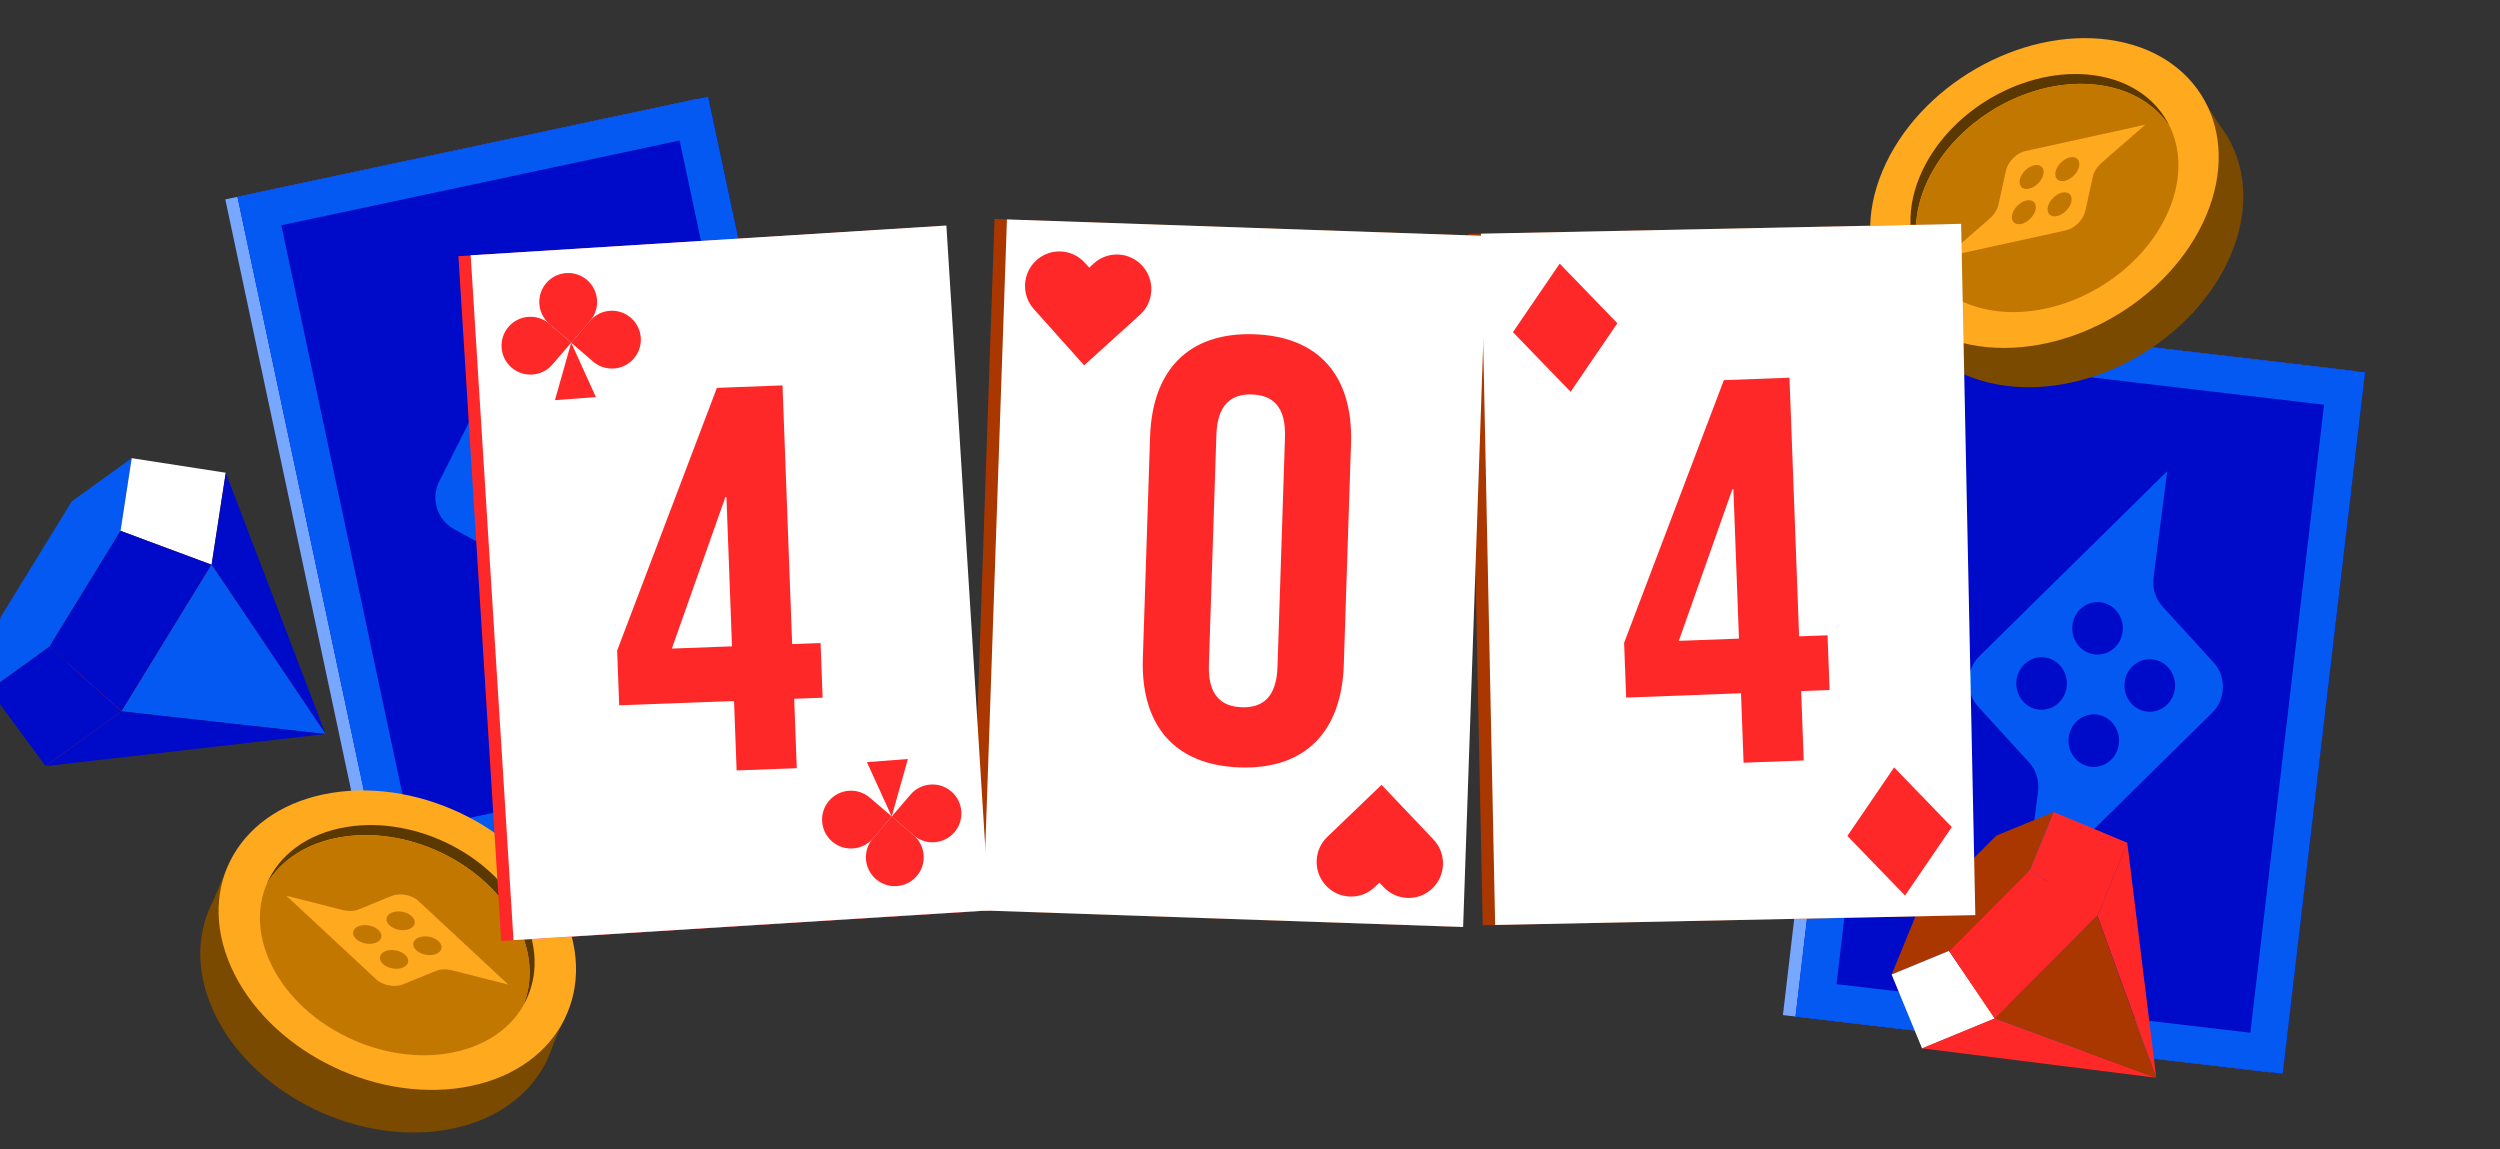 <svg width="609" height="280" viewBox="0 0 609 280" fill="none" xmlns="http://www.w3.org/2000/svg">
<rect x="0" y="0" width="609" height="280" fill="#333333" stroke="none"/>
<g clip-path="url(#clip0_582_24901)">
<rect x="454.379" y="76.403" width="119.501" height="172.04" transform="rotate(6.695 454.379 76.403)" fill="#78A7FF"/>
<rect x="457.449" y="76.763" width="119.501" height="172.04" transform="rotate(6.695 457.449 76.763)" fill="#000AC9"/>
<path d="M576.135 90.696L556.077 261.563L437.391 247.63L457.449 76.763L576.135 90.696ZM447.379 239.741L548.188 251.575L566.147 98.585L465.339 86.751L447.379 239.741Z" fill="#0559F3"/>
<path fill-rule="evenodd" clip-rule="evenodd" d="M539.216 161.357L526.807 147.771C525.065 145.864 524.25 143.275 524.597 140.664L527.93 114.784L482.176 159.852C478.834 163.144 478.689 168.643 481.853 172.107L494.263 185.693C496.004 187.6 496.819 190.189 496.472 192.8L493.14 218.68L538.893 173.612C542.235 170.32 542.38 164.821 539.216 161.357ZM501.805 162.084C504.146 164.647 504.039 168.7 501.566 171.136C499.092 173.572 495.19 173.469 492.848 170.906C490.507 168.343 490.614 164.29 493.087 161.854C495.56 159.417 499.463 159.52 501.805 162.084ZM515.204 157.702C517.677 155.266 517.784 151.213 515.443 148.65C513.102 146.087 509.199 145.984 506.725 148.42C504.252 150.856 504.145 154.909 506.486 157.472C508.828 160.035 512.731 160.138 515.204 157.702ZM514.522 176.007C516.864 178.57 516.757 182.623 514.283 185.059C511.81 187.495 507.907 187.392 505.566 184.829C503.225 182.266 503.332 178.213 505.805 175.777C508.278 173.341 512.181 173.444 514.522 176.007ZM527.921 171.626C530.394 169.189 530.501 165.137 528.16 162.573C525.819 160.01 521.916 159.907 519.443 162.343C516.97 164.779 516.863 168.832 519.204 171.396C521.545 173.959 525.448 174.062 527.921 171.626Z" fill="#0559F3"/>
<rect x="54.883" y="48.573" width="117.209" height="168.74" transform="rotate(-12.018 54.883 48.573)" fill="#78A7FF"/>
<rect x="57.848" y="47.941" width="117.209" height="168.74" transform="rotate(-12.018 57.848 47.941)" fill="#000AC9"/>
<path d="M172.488 23.537L207.622 188.579L92.982 212.983L57.848 47.941L172.488 23.537ZM99.91 202.307L196.945 181.65L165.559 34.214L68.524 54.87L99.91 202.307Z" fill="#0559F3"/>
<path fill-rule="evenodd" clip-rule="evenodd" d="M160.425 100.797L144.621 92.08C142.403 90.857 140.831 88.708 140.332 86.174L135.284 61.083L106.962 117.347C104.893 121.457 106.489 126.611 110.518 128.833L126.322 137.55C128.539 138.773 130.111 140.922 130.611 143.457L135.659 168.547L163.98 112.283C166.049 108.173 164.454 103.019 160.425 100.797ZM125.899 113.244C128.88 114.889 130.056 118.687 128.525 121.728C126.994 124.77 123.336 125.902 120.355 124.258C117.373 122.613 116.197 118.815 117.728 115.773C119.259 112.732 122.917 111.6 125.899 113.244ZM136.967 104.957C138.498 101.916 137.322 98.117 134.341 96.473C131.359 94.829 127.701 95.961 126.17 99.002C124.639 102.044 125.815 105.842 128.797 107.487C131.778 109.131 135.437 107.999 136.967 104.957ZM142.094 122.177C145.076 123.821 146.252 127.62 144.721 130.661C143.19 133.702 139.532 134.835 136.55 133.19C133.569 131.546 132.393 127.747 133.924 124.706C135.455 121.665 139.113 120.532 142.094 122.177ZM153.163 113.89C154.694 110.849 153.518 107.05 150.536 105.406C147.555 103.761 143.897 104.894 142.366 107.935C140.835 110.976 142.011 114.775 144.992 116.419C147.974 118.064 151.632 116.931 153.163 113.89Z" fill="#0559F3"/>
<path d="M51.822 245.932C60.635 265.749 85.911 278.895 108.277 275.293C130.643 271.691 141.63 252.707 132.817 232.889C124.004 213.072 98.728 199.926 76.362 203.528C53.995 207.129 43.008 226.114 51.822 245.932Z" fill="#794A00"/>
<path d="M138.357 245.829L132.724 259.345L50.297 223.463L55.317 211.335L138.357 245.829Z" fill="#794A00"/>
<path d="M56.286 235.545C65.1 255.363 90.376 268.508 112.742 264.906C135.108 261.305 146.095 242.32 137.282 222.502C128.469 202.685 103.193 189.539 80.826 193.141C58.46 196.743 47.473 215.728 56.286 235.545Z" fill="#FFA91F"/>
<path d="M127.413 245.046C129.683 239.579 129.626 233.088 126.678 226.457C119.901 211.219 100.476 201.117 83.293 203.884C74.732 205.262 68.34 209.578 64.924 215.431C67.886 208.339 74.816 203 84.516 201.439C101.698 198.672 121.123 208.774 127.894 223.999C131.291 231.638 130.865 239.129 127.407 245.033L127.413 245.046Z" fill="#5A3800"/>
<path d="M109.052 256.607C91.854 259.377 72.429 249.274 65.658 234.05C62.71 227.419 62.632 220.917 64.932 215.445C68.347 209.591 74.74 205.276 83.301 203.897C100.499 201.128 119.909 211.233 126.685 226.471C129.634 233.101 129.705 239.59 127.421 245.06C124.012 250.927 117.613 255.229 109.052 256.607Z" fill="#C17700"/>
<path d="M110.083 236.365C108.697 236.01 107.264 236.074 106.152 236.529L98.221 239.777C96.199 240.604 93.251 240.066 91.652 238.578L69.758 218.2L83.496 221.681C84.881 222.036 86.314 221.973 87.427 221.517L95.357 218.27C97.379 217.442 100.327 217.98 101.926 219.468L123.82 239.846L110.083 236.365ZM91.606 229.63C93.102 229.018 93.356 227.628 92.172 226.526C90.989 225.425 88.817 225.029 87.321 225.641C85.824 226.254 85.571 227.644 86.754 228.745C87.938 229.846 90.11 230.243 91.606 229.63ZM99.733 226.301C101.229 225.688 101.482 224.299 100.299 223.198C99.115 222.096 96.943 221.7 95.447 222.312C93.951 222.925 93.697 224.314 94.88 225.415C96.064 226.517 98.237 226.913 99.733 226.301ZM98.132 235.703C99.628 235.091 99.881 233.702 98.698 232.6C97.514 231.499 95.342 231.102 93.846 231.715C92.35 232.327 92.097 233.716 93.28 234.818C94.463 235.919 96.635 236.316 98.132 235.703ZM106.258 232.375C107.754 231.763 108.007 230.374 106.824 229.272C105.641 228.171 103.468 227.774 101.972 228.387C100.476 229 100.223 230.389 101.406 231.49C102.589 232.592 104.762 232.988 106.258 232.375Z" fill="#FFA91F"/>
<path d="M486.35 93.622C507.662 97.647 532.852 84.338 542.613 63.894C552.374 43.45 543.01 23.615 521.698 19.589C500.386 15.564 475.196 28.874 465.435 49.318C455.674 69.761 465.038 89.597 486.35 93.622Z" fill="#794A00"/>
<path d="M535.492 22.395L543.404 34.715L467.005 82.095L459.886 71.068L535.492 22.395Z" fill="#794A00"/>
<path d="M480.35 84.039C501.662 88.064 526.852 74.754 536.613 54.31C546.374 33.867 537.01 14.031 515.698 10.006C494.386 5.981 469.196 19.291 459.435 39.734C449.674 60.178 459.038 80.014 480.35 84.039Z" fill="#FFA91F"/>
<path d="M528.625 30.948C525.419 25.971 520.048 22.325 512.918 20.978C496.531 17.883 477.172 28.112 469.673 43.817C465.937 51.642 465.849 59.355 468.721 65.494C464.573 59.023 464.124 50.287 468.357 41.421C475.856 25.715 495.215 15.487 511.588 18.579C519.803 20.131 525.722 24.742 528.61 30.945L528.625 30.948Z" fill="#5A3800"/>
<path d="M527.689 52.626C520.183 68.345 500.824 78.574 484.452 75.482C477.321 74.135 471.93 70.5 468.737 65.495C465.866 59.357 465.953 51.644 469.689 43.819C477.195 28.1 496.547 17.885 512.934 20.98C520.065 22.326 525.442 25.959 528.641 30.949C531.527 37.091 531.425 44.8 527.689 52.626Z" fill="#C17700"/>
<path d="M511.919 39.697C510.839 40.635 510.076 41.85 509.818 43.024L507.978 51.394C507.508 53.528 505.389 55.646 503.255 56.115L474.041 62.529L484.719 53.211C485.798 52.273 486.562 51.059 486.82 49.884L488.66 41.515C489.13 39.381 491.249 37.262 493.383 36.794L522.597 30.38L511.919 39.697ZM495.87 51.063C496.217 49.484 495.218 48.484 493.639 48.831C492.06 49.178 490.499 50.739 490.151 52.318C489.804 53.897 490.803 54.896 492.382 54.549C493.961 54.202 495.522 52.642 495.87 51.063ZM497.755 42.485C498.102 40.906 497.104 39.907 495.525 40.254C493.945 40.6 492.383 42.162 492.036 43.741C491.689 45.319 492.687 46.318 494.266 45.972C495.845 45.625 497.407 44.064 497.755 42.485ZM504.576 49.15C504.924 47.571 503.926 46.573 502.346 46.919C500.767 47.266 499.206 48.827 498.859 50.406C498.511 51.985 499.509 52.983 501.089 52.637C502.668 52.29 504.229 50.729 504.576 49.15ZM506.463 40.574C506.81 38.995 505.811 37.996 504.233 38.343C502.653 38.689 501.091 40.251 500.744 41.83C500.397 43.409 501.395 44.407 502.974 44.061C504.553 43.714 506.115 42.153 506.463 40.574Z" fill="#FFA91F"/>
<path d="M486.287 203.563L466.548 223.371L460.795 237.415L474.781 231.651L494.52 211.843L500.272 197.799L486.287 203.563Z" fill="#AA3700"/>
<path d="M500.496 212.568L475.513 237.636L468.233 255.412L485.931 248.117L510.914 223.048L518.195 205.273L500.496 212.568Z" fill="#F53705"/>
<path d="M460.791 237.388L468.219 255.395L485.913 248.102L474.773 231.625L460.791 237.388Z" fill="white"/>
<path d="M474.789 231.636L485.93 248.114L510.909 223.05L494.524 211.832L474.789 231.636Z" fill="#FF2828"/>
<path d="M494.541 211.849L510.923 223.066L518.202 205.296L500.292 197.809L494.541 211.849Z" fill="#FF2828"/>
<path d="M468.228 255.378L525.255 262.547L485.928 248.083L468.228 255.378Z" fill="#FF2828"/>
<path d="M485.942 248.096L525.249 262.55L510.916 223.036L485.942 248.096Z" fill="#AA3700"/>
<path d="M525.268 262.546L518.207 205.293L510.938 223.051L525.268 262.546Z" fill="#FF2828"/>
<path d="M0.149 150.368L17.476 122.135L32.078 111.605L29.353 129.31L12.026 157.544L-2.576 168.073L0.149 150.368Z" fill="#0559F3"/>
<path d="M14.572 164.211L36.5 128.477L54.982 115.151L51.532 137.556L29.603 173.29L11.121 186.616L14.572 164.211Z" fill="#F53705"/>
<path d="M32.085 111.613L54.981 115.158L51.53 137.566L29.36 129.32L32.085 111.613Z" fill="white"/>
<path d="M29.364 129.308L51.534 137.554L29.602 173.292L12.034 157.545L29.364 129.308Z" fill="#000AC9"/>
<path d="M12.034 157.533L29.603 173.282L11.117 186.61L-2.572 168.064L12.034 157.533Z" fill="#000AC9"/>
<path d="M54.999 115.161L79.3 178.812L51.55 137.565L54.999 115.161Z" fill="#000AC9"/>
<path d="M51.547 137.558L79.306 178.814L29.613 173.299L51.547 137.558Z" fill="#0559F3"/>
<path d="M79.315 178.8L11.123 186.617L29.612 173.279L79.315 178.8Z" fill="#000AC9"/>
</g>
<rect x="357.734" y="56.991" width="116.996" height="168.434" transform="rotate(-1.177 357.734 56.991)" fill="#AA3700"/>
<rect x="360.758" y="56.928" width="116.996" height="168.434" transform="rotate(-1.177 360.758 56.928)" fill="white"/>
<path d="M424.108 168.881L396.132 169.923L395.634 156.599L419.935 92.602L435.916 92.003L438.263 155.014L445.189 154.758L445.687 168.082L438.761 168.338L439.39 185.252L424.737 185.796L424.108 168.881ZM423.61 155.558L422.259 119.194L421.996 119.211L408.958 156.11L423.611 155.567L423.61 155.558Z" fill="#FF2828"/>
<path d="M393.992 78.746L382.599 95.438L368.551 80.909L379.943 64.217L393.992 78.746Z" fill="#FF2828"/>
<path d="M475.461 201.47L464.068 218.162L450.02 203.633L461.412 186.94L475.461 201.47Z" fill="#FF2828"/>
<rect x="242.266" y="53.35" width="116.996" height="168.434" transform="rotate(1.973 242.266 53.35)" fill="#AA3700"/>
<rect x="245.289" y="53.454" width="116.996" height="168.434" transform="rotate(1.973 245.289 53.454)" fill="white"/>
<path d="M278.305 64.792C275.208 61.331 269.91 61.047 266.473 64.159L265.328 65.195L264.296 64.042C261.199 60.581 255.901 60.297 252.464 63.409C249.027 66.519 248.752 71.847 251.851 75.307L252.883 76.46L264.101 88.993L276.547 77.727L277.693 76.691C281.13 73.581 281.405 68.253 278.306 64.793L278.305 64.792Z" fill="#FF2828"/>
<path d="M323.059 215.789C326.257 219.157 331.561 219.285 334.904 216.074L336.019 215.004L337.084 216.127C340.282 219.495 345.586 219.623 348.929 216.412C352.273 213.202 352.392 207.869 349.193 204.501L348.128 203.378L336.546 191.181L324.436 202.807L323.321 203.877C319.977 207.086 319.859 212.42 323.058 215.787L323.059 215.789Z" fill="#FF2828"/>
<path d="M278.399 160.349L280.158 106.422C280.694 90.011 289.649 80.909 305.474 81.425C321.3 81.942 329.642 91.598 329.107 108.019L327.347 161.946C326.812 178.356 317.857 187.459 302.031 186.942C286.206 186.426 277.863 176.769 278.399 160.349ZM311.196 162.448L313.022 106.475C313.261 99.147 310.126 96.259 304.996 96.092C299.865 95.924 296.549 98.601 296.309 105.929L294.483 161.903C294.244 169.231 297.379 172.119 302.51 172.286C307.64 172.453 310.957 169.777 311.196 162.448Z" fill="#FF2828"/>
<rect x="111.664" y="62.403" width="116.109" height="167.157" transform="rotate(-3.579 111.664 62.403)" fill="#FF2828"/>
<rect x="114.656" y="62.187" width="116.109" height="167.157" transform="rotate(-3.579 114.656 62.187)" fill="white"/>
<path d="M133.074 68.949C135.612 66.003 140.064 65.672 143.01 68.209C145.956 70.747 146.287 75.199 143.75 78.144L139.152 83.482L133.814 78.884C130.868 76.347 130.537 71.895 133.074 68.949Z" fill="#FF2828"/>
<path d="M153.666 77.401C156.612 79.939 156.943 84.391 154.406 87.336C151.868 90.282 147.416 90.614 144.47 88.076L139.133 83.478L143.73 78.141C146.268 75.195 150.72 74.864 153.666 77.401Z" fill="#FF2828"/>
<path d="M139.152 83.471L134.555 88.809C132.017 91.755 127.565 92.086 124.619 89.549C121.673 87.011 121.342 82.559 123.879 79.613C126.417 76.668 130.869 76.336 133.815 78.873L139.152 83.471Z" fill="#FF2828"/>
<path d="M145.156 96.731L135.179 97.476L139.151 83.477L145.156 96.731Z" fill="#FF2828"/>
<path d="M223.323 213.41C220.792 216.361 216.34 216.702 213.389 214.17C210.438 211.638 210.098 207.187 212.629 204.236L217.217 198.889L222.563 203.476C225.514 206.008 225.855 210.459 223.323 213.41Z" fill="#FF2828"/>
<path d="M202.716 205.002C199.765 202.47 199.424 198.019 201.956 195.068C204.487 192.117 208.939 191.777 211.89 194.308L217.237 198.895L212.65 204.242C210.118 207.193 205.667 207.533 202.716 205.002Z" fill="#FF2828"/>
<path d="M217.219 198.902L221.806 193.556C224.337 190.605 228.789 190.264 231.74 192.796C234.691 195.327 235.031 199.779 232.499 202.73C229.968 205.681 225.516 206.021 222.566 203.489L217.219 198.902Z" fill="#FF2828"/>
<path d="M211.186 185.656L221.161 184.891L217.217 198.898L211.186 185.656Z" fill="#FF2828"/>
<path d="M178.811 170.763L150.835 171.804L150.337 158.48L174.639 94.483L190.62 93.884L192.966 156.895L199.892 156.639L200.39 169.963L193.464 170.219L194.093 187.133L179.44 187.677L178.811 170.763ZM178.314 157.439L176.962 121.076L176.699 121.092L163.661 157.992L178.314 157.448L178.314 157.439Z" fill="#FF2828"/>
<defs>
<clipPath id="clip0_582_24901">
<rect width="609" height="280" fill="white"/>
</clipPath>
</defs>
</svg>
